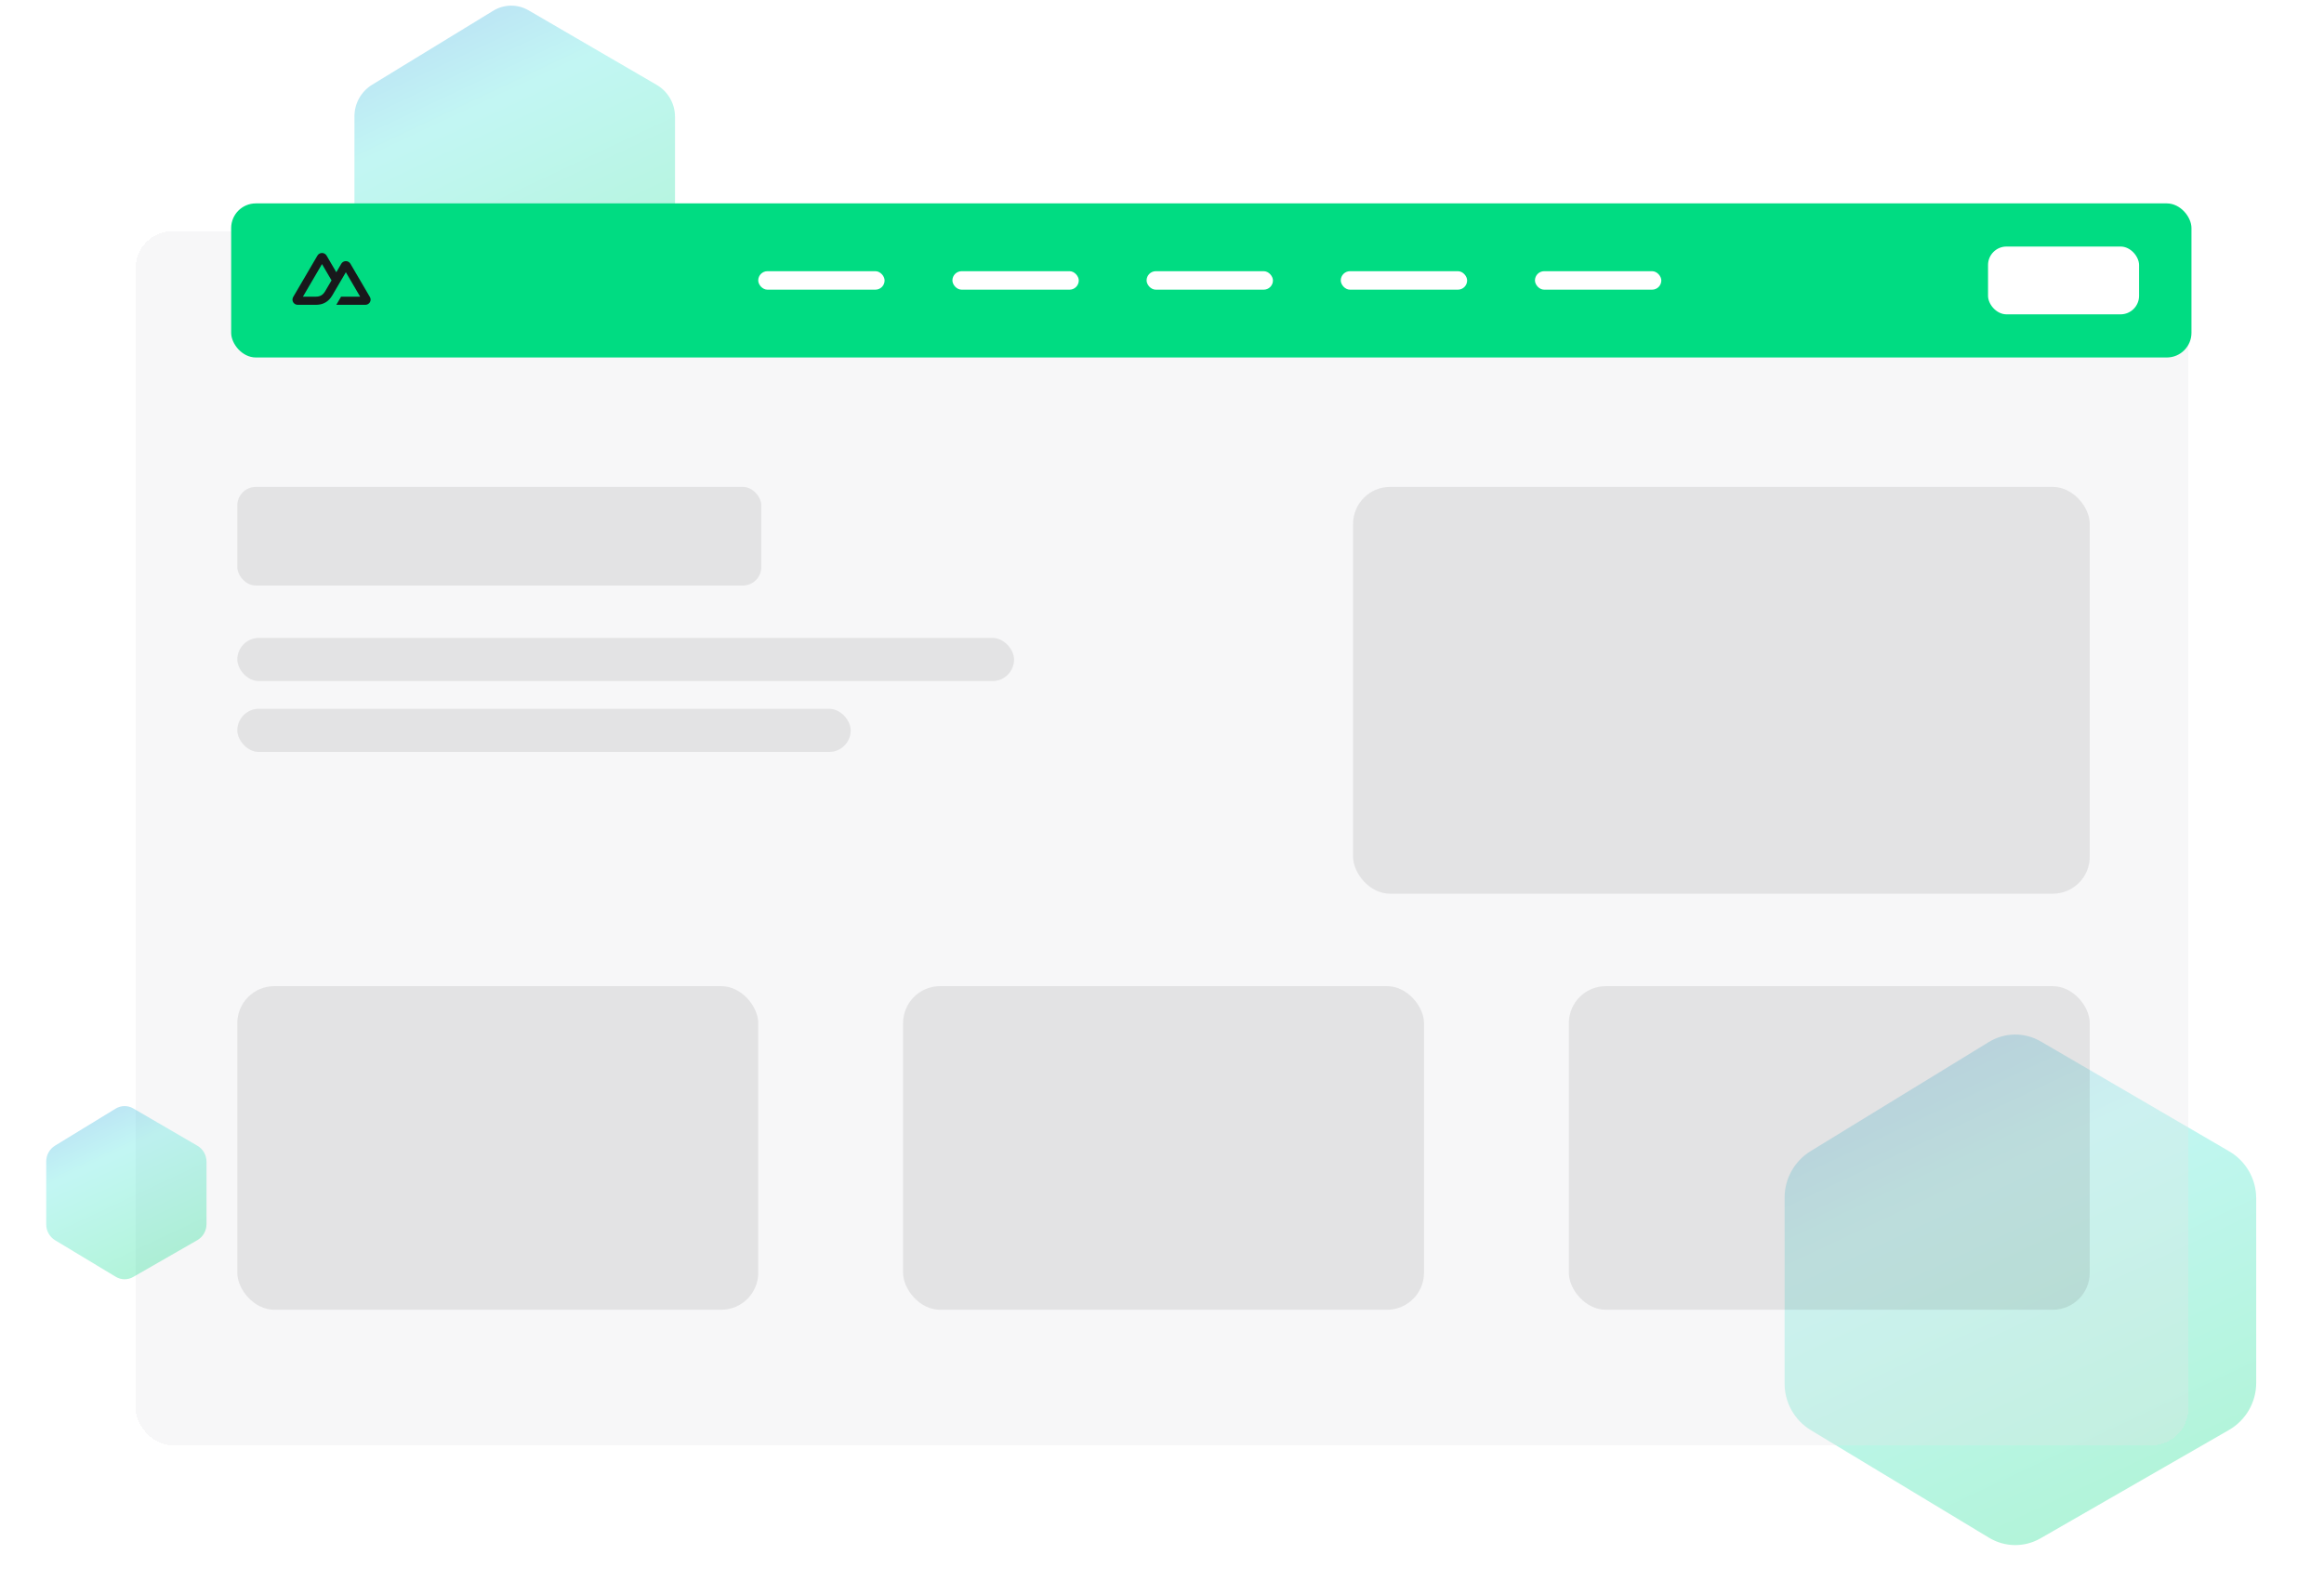 <svg fill="none" height="513" viewBox="0 0 754 513" width="754" xmlns="http://www.w3.org/2000/svg" xmlns:xlink="http://www.w3.org/1999/xlink"><filter id="a" color-interpolation-filters="sRGB" filterUnits="userSpaceOnUse" height="195.721" width="183.053" x="563.973" y="320.674"><feFlood flood-opacity="0" result="BackgroundImageFix"/><feGaussianBlur in="BackgroundImage" stdDeviation="7.513"/><feComposite in2="SourceAlpha" operator="in" result="effect1_backgroundBlur_7267_84039"/><feBlend in="SourceGraphic" in2="effect1_backgroundBlur_7267_84039" mode="normal" result="shape"/></filter><filter id="b" color-interpolation-filters="sRGB" filterUnits="userSpaceOnUse" height="142.436" width="134.053" x="99.973" y="-13.195"><feFlood flood-opacity="0" result="BackgroundImageFix"/><feGaussianBlur in="BackgroundImage" stdDeviation="7.513"/><feComposite in2="SourceAlpha" operator="in" result="effect1_backgroundBlur_7267_84039"/><feBlend in="SourceGraphic" in2="effect1_backgroundBlur_7267_84039" mode="normal" result="shape"/></filter><filter id="c" color-interpolation-filters="sRGB" filterUnits="userSpaceOnUse" height="482" width="754" x="0" y="31"><feFlood flood-opacity="0" result="BackgroundImageFix"/><feGaussianBlur in="BackgroundImage" stdDeviation="10"/><feComposite in2="SourceAlpha" operator="in" result="effect1_backgroundBlur_7267_84039"/><feColorMatrix in="SourceAlpha" result="hardAlpha" type="matrix" values="0 0 0 0 0 0 0 0 0 0 0 0 0 0 0 0 0 0 127 0"/><feOffset dx="-16" dy="20"/><feGaussianBlur stdDeviation="22"/><feComposite in2="hardAlpha" operator="out"/><feColorMatrix type="matrix" values="0 0 0 0 0 0 0 0 0 0 0 0 0 0 0 0 0 0 0.09 0"/><feBlend in2="effect1_backgroundBlur_7267_84039" mode="normal" result="effect2_dropShadow_7267_84039"/><feBlend in="SourceGraphic" in2="effect2_dropShadow_7267_84039" mode="normal" result="shape"/></filter><filter id="d" color-interpolation-filters="sRGB" filterUnits="userSpaceOnUse" height="220" width="327" x="395" y="114"><feFlood flood-opacity="0" result="BackgroundImageFix"/><feGaussianBlur in="BackgroundImage" stdDeviation="10"/><feComposite in2="SourceAlpha" operator="in" result="effect1_backgroundBlur_7267_84039"/><feColorMatrix in="SourceAlpha" result="hardAlpha" type="matrix" values="0 0 0 0 0 0 0 0 0 0 0 0 0 0 0 0 0 0 127 0"/><feOffset dx="-16" dy="20"/><feGaussianBlur stdDeviation="22"/><feComposite in2="hardAlpha" operator="out"/><feColorMatrix type="matrix" values="0 0 0 0 0 0 0 0 0 0 0 0 0 0 0 0 0 0 0.09 0"/><feBlend in2="effect1_backgroundBlur_7267_84039" mode="normal" result="effect2_dropShadow_7267_84039"/><feBlend in="SourceGraphic" in2="effect2_dropShadow_7267_84039" mode="normal" result="shape"/></filter><filter id="e" color-interpolation-filters="sRGB" filterUnits="userSpaceOnUse" height="86.245" width="82.053" x="-.027" y="343.889"><feFlood flood-opacity="0" result="BackgroundImageFix"/><feGaussianBlur in="BackgroundImage" stdDeviation="7.513"/><feComposite in2="SourceAlpha" operator="in" result="effect1_backgroundBlur_7267_84039"/><feBlend in="SourceGraphic" in2="effect1_backgroundBlur_7267_84039" mode="normal" result="shape"/></filter><filter id="f" color-interpolation-filters="sRGB" filterUnits="userSpaceOnUse" height="193" width="257" x="33" y="276"><feFlood flood-opacity="0" result="BackgroundImageFix"/><feGaussianBlur in="BackgroundImage" stdDeviation="10"/><feComposite in2="SourceAlpha" operator="in" result="effect1_backgroundBlur_7267_84039"/><feColorMatrix in="SourceAlpha" result="hardAlpha" type="matrix" values="0 0 0 0 0 0 0 0 0 0 0 0 0 0 0 0 0 0 127 0"/><feOffset dx="-16" dy="20"/><feGaussianBlur stdDeviation="22"/><feComposite in2="hardAlpha" operator="out"/><feColorMatrix type="matrix" values="0 0 0 0 0 0 0 0 0 0 0 0 0 0 0 0 0 0 0.09 0"/><feBlend in2="effect1_backgroundBlur_7267_84039" mode="normal" result="effect2_dropShadow_7267_84039"/><feBlend in="SourceGraphic" in2="effect2_dropShadow_7267_84039" mode="normal" result="shape"/></filter><filter id="g" color-interpolation-filters="sRGB" filterUnits="userSpaceOnUse" height="193" width="257" x="249" y="276"><feFlood flood-opacity="0" result="BackgroundImageFix"/><feGaussianBlur in="BackgroundImage" stdDeviation="10"/><feComposite in2="SourceAlpha" operator="in" result="effect1_backgroundBlur_7267_84039"/><feColorMatrix in="SourceAlpha" result="hardAlpha" type="matrix" values="0 0 0 0 0 0 0 0 0 0 0 0 0 0 0 0 0 0 127 0"/><feOffset dx="-16" dy="20"/><feGaussianBlur stdDeviation="22"/><feComposite in2="hardAlpha" operator="out"/><feColorMatrix type="matrix" values="0 0 0 0 0 0 0 0 0 0 0 0 0 0 0 0 0 0 0.09 0"/><feBlend in2="effect1_backgroundBlur_7267_84039" mode="normal" result="effect2_dropShadow_7267_84039"/><feBlend in="SourceGraphic" in2="effect2_dropShadow_7267_84039" mode="normal" result="shape"/></filter><filter id="h" color-interpolation-filters="sRGB" filterUnits="userSpaceOnUse" height="193" width="257" x="465" y="276"><feFlood flood-opacity="0" result="BackgroundImageFix"/><feGaussianBlur in="BackgroundImage" stdDeviation="10"/><feComposite in2="SourceAlpha" operator="in" result="effect1_backgroundBlur_7267_84039"/><feColorMatrix in="SourceAlpha" result="hardAlpha" type="matrix" values="0 0 0 0 0 0 0 0 0 0 0 0 0 0 0 0 0 0 127 0"/><feOffset dx="-16" dy="20"/><feGaussianBlur stdDeviation="22"/><feComposite in2="hardAlpha" operator="out"/><feColorMatrix type="matrix" values="0 0 0 0 0 0 0 0 0 0 0 0 0 0 0 0 0 0 0.09 0"/><feBlend in2="effect1_backgroundBlur_7267_84039" mode="normal" result="effect2_dropShadow_7267_84039"/><feBlend in="SourceGraphic" in2="effect2_dropShadow_7267_84039" mode="normal" result="shape"/></filter><filter id="i" color-interpolation-filters="sRGB" filterUnits="userSpaceOnUse" height="120" width="258" x="33" y="114"><feFlood flood-opacity="0" result="BackgroundImageFix"/><feGaussianBlur in="BackgroundImage" stdDeviation="10"/><feComposite in2="SourceAlpha" operator="in" result="effect1_backgroundBlur_7267_84039"/><feColorMatrix in="SourceAlpha" result="hardAlpha" type="matrix" values="0 0 0 0 0 0 0 0 0 0 0 0 0 0 0 0 0 0 127 0"/><feOffset dx="-16" dy="20"/><feGaussianBlur stdDeviation="22"/><feComposite in2="hardAlpha" operator="out"/><feColorMatrix type="matrix" values="0 0 0 0 0 0 0 0 0 0 0 0 0 0 0 0 0 0 0.09 0"/><feBlend in2="effect1_backgroundBlur_7267_84039" mode="normal" result="effect2_dropShadow_7267_84039"/><feBlend in="SourceGraphic" in2="effect2_dropShadow_7267_84039" mode="normal" result="shape"/></filter><filter id="j" color-interpolation-filters="sRGB" filterUnits="userSpaceOnUse" height="102" width="340" x="33" y="163"><feFlood flood-opacity="0" result="BackgroundImageFix"/><feGaussianBlur in="BackgroundImage" stdDeviation="10"/><feComposite in2="SourceAlpha" operator="in" result="effect1_backgroundBlur_7267_84039"/><feColorMatrix in="SourceAlpha" result="hardAlpha" type="matrix" values="0 0 0 0 0 0 0 0 0 0 0 0 0 0 0 0 0 0 127 0"/><feOffset dx="-16" dy="20"/><feGaussianBlur stdDeviation="22"/><feComposite in2="hardAlpha" operator="out"/><feColorMatrix type="matrix" values="0 0 0 0 0 0 0 0 0 0 0 0 0 0 0 0 0 0 0.09 0"/><feBlend in2="effect1_backgroundBlur_7267_84039" mode="normal" result="effect2_dropShadow_7267_84039"/><feBlend in="SourceGraphic" in2="effect2_dropShadow_7267_84039" mode="normal" result="shape"/></filter><filter id="k" color-interpolation-filters="sRGB" filterUnits="userSpaceOnUse" height="102" width="287" x="33" y="186"><feFlood flood-opacity="0" result="BackgroundImageFix"/><feGaussianBlur in="BackgroundImage" stdDeviation="10"/><feComposite in2="SourceAlpha" operator="in" result="effect1_backgroundBlur_7267_84039"/><feColorMatrix in="SourceAlpha" result="hardAlpha" type="matrix" values="0 0 0 0 0 0 0 0 0 0 0 0 0 0 0 0 0 0 127 0"/><feOffset dx="-16" dy="20"/><feGaussianBlur stdDeviation="22"/><feComposite in2="hardAlpha" operator="out"/><feColorMatrix type="matrix" values="0 0 0 0 0 0 0 0 0 0 0 0 0 0 0 0 0 0 0.09 0"/><feBlend in2="effect1_backgroundBlur_7267_84039" mode="normal" result="effect2_dropShadow_7267_84039"/><feBlend in="SourceGraphic" in2="effect2_dropShadow_7267_84039" mode="normal" result="shape"/></filter><linearGradient id="l"><stop offset="0" stop-color="#00dc82"/><stop offset=".5" stop-color="#36e4da"/><stop offset="1" stop-color="#0047e1"/></linearGradient><linearGradient id="m" gradientUnits="userSpaceOnUse" x1="655.41" x2="557.503" xlink:href="#l" y1="504" y2="296.381"/><linearGradient id="n" gradientUnits="userSpaceOnUse" x1="166.939" x2="100.608" xlink:href="#l" y1="116" y2="-24.945"/><linearGradient id="o" gradientUnits="userSpaceOnUse" x1="40.969" x2="7.804" xlink:href="#l" y1="416" y2="345.528"/><g filter="url(#a)"><path d="m645.319 498.982-57.788-34.893c-5.295-3.197-8.531-8.931-8.531-15.117v-.347-59.686-.341c0-6.15 3.197-11.857 8.441-15.068l57.79-35.387c5.205-3.188 11.63-3.258 16.898-.187l61.118 35.639c5.42 3.161 8.753 8.963 8.753 15.237v.359 59.184.364c0 6.309-3.372 12.138-8.842 15.283l-61.12 35.143c-5.221 3.002-11.559 2.933-16.719-.183z" fill="url(#m)" fill-opacity=".3"/></g><g filter="url(#b)"><path d="m160.079 112.596-39.28-23.67c-3.599-2.169-5.799-6.064-5.799-10.265v-.225-40.489-.222c0-4.177 2.174-8.053 5.738-10.231l39.282-24.005c3.538-2.162 7.905-2.21 11.486-.126l41.544 24.176c3.684 2.144 5.95 6.084 5.95 10.347v.233 40.148.236c0 4.286-2.293 8.245-6.01 10.378l-41.546 23.84c-3.549 2.037-7.857 1.99-11.365-.124z" fill="url(#n)" fill-opacity=".3"/></g><g filter="url(#c)"><rect fill="#e4e4e7" fill-opacity=".3" height="394" rx="12" shape-rendering="crispEdges" width="666" x="60" y="55"/></g><rect fill="#00dc82" height="50" rx="8" width="636" x="75" y="66"/><path d="m109.112 98.91h9.427c.299 0.0.593-.078.852-.225.26-.148.475-.36.625-.616.149-.256.228-.546.228-.841 0-.295-.079-.585-.229-.841l-6.331-10.813c-.15-.256-.365-.468-.624-.616s-.553-.225-.853-.225c-.299 0-.593.078-.852.225-.26.148-.475.36-.625.616l-1.618 2.767-3.165-5.41c-.15-.256-.365-.468-.625-.616-.259-.148-.553-.225-.853-.225-.299 0-.593.078-.853.225-.259.148-.474.36-.624.616l-7.878 13.456c-.15.256-.229.546-.229.841-0.0.295.079.585.228.841.15.256.365.468.624.616.259.148.553.225.853.225h5.918c2.344 0 4.073-1.016 5.263-2.997l2.889-4.933 1.547-2.64 4.643 7.929h-6.19zm-6.701-2.643-4.129-.001 6.19-10.572 3.089 5.286-2.068 3.533c-.79 1.286-1.688 1.754-3.082 1.754z" fill="#18181b"/><g fill="#fff"><rect height="22" rx="6" width="49" x="645" y="80"/><rect height="6" rx="3" width="41" x="246" y="88"/><rect height="6" rx="3" width="41" x="309" y="88"/><rect height="6" rx="3" width="41" x="372" y="88"/><rect height="6" rx="3" width="41" x="435" y="88"/><rect height="6" rx="3" width="41" x="498" y="88"/></g><g filter="url(#d)" opacity=".1"><rect fill="#27272a" height="132" rx="12" width="239" x="455" y="138"/></g><g filter="url(#e)"><path d="m37.54 414.298-19.64-11.835c-1.799-1.084-2.9-3.032-2.9-5.132v-.113-20.244-.111c0-2.089 1.087-4.027 2.869-5.116l19.641-12.003c1.769-1.081 3.953-1.105 5.743-.063l20.772 12.088c1.842 1.072 2.975 3.042 2.975 5.173v.117 20.074.118c0 2.143-1.146 4.123-3.005 5.189l-20.773 11.92c-1.774 1.018-3.929.995-5.682-.062z" fill="url(#o)" fill-opacity=".3"/></g><g filter="url(#f)" opacity=".1"><rect fill="#27272a" height="105" rx="12" width="169" x="93" y="300"/></g><g filter="url(#g)" opacity=".1"><rect fill="#27272a" height="105" rx="12" width="169" x="309" y="300"/></g><g filter="url(#h)" opacity=".1"><rect fill="#27272a" height="105" rx="12" width="169" x="525" y="300"/></g><g filter="url(#i)" opacity=".1"><rect fill="#27272a" height="32" rx="6" width="170" x="93" y="138"/></g><g filter="url(#j)" opacity=".1"><rect fill="#27272a" height="14" rx="7" width="252" x="93" y="187"/></g><g filter="url(#k)" opacity=".1"><rect fill="#27272a" height="14" rx="7" width="199" x="93" y="210"/></g></svg>